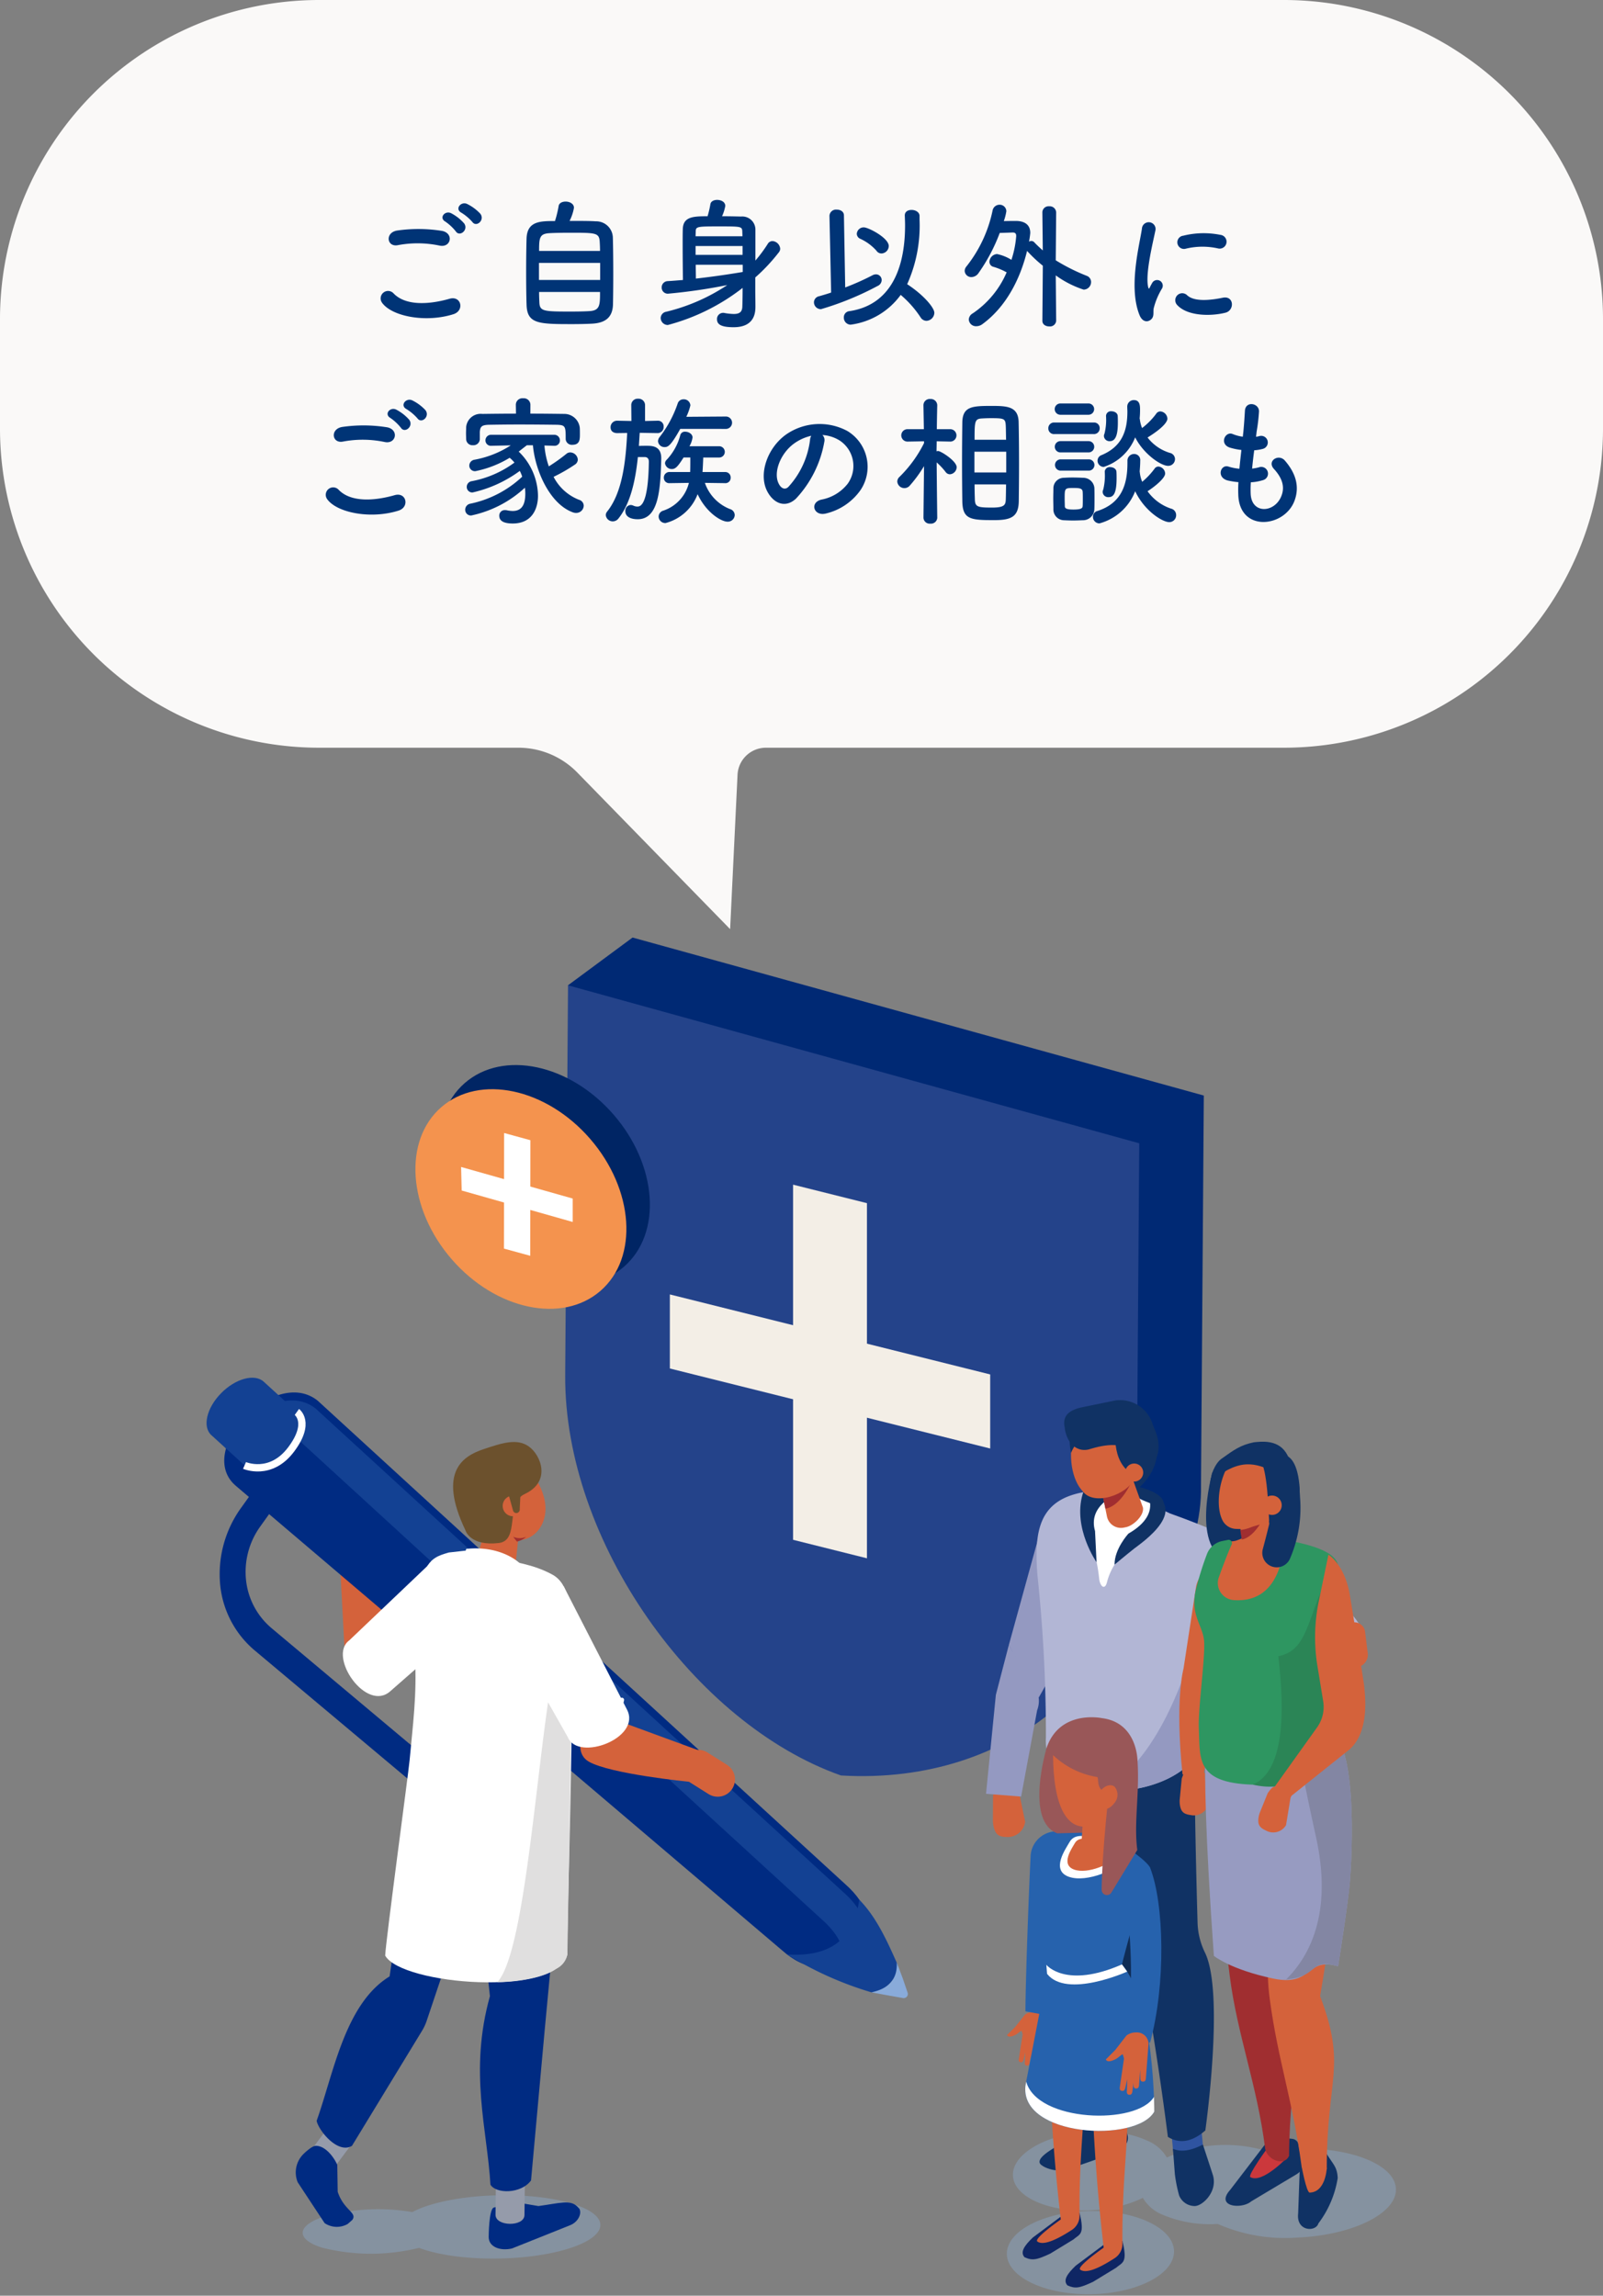 <svg xmlns="http://www.w3.org/2000/svg" width="220" height="314.997" viewBox="0 0 220 314.997">
  <rect x="0" y="0" width="220" height="314.997" fill="#808080" stroke="none"/>
  <g id="グループ_45" data-name="グループ 45" transform="translate(-637 -556)">
    <g id="グループ_29" data-name="グループ 29" transform="translate(665.348 684.645)">
      <g id="グループ_17" data-name="グループ 17" transform="translate(49.219)">
        <g id="グループ_16" data-name="グループ 16">
          <path id="パス_129" data-name="パス 129" d="M618.438,1033.6l-.387,53.462c.387,18.682-22.424,36.049-44.766,33.2h0c-20.1-7.075-33.8-32.1-33.634-54.882l-8.474-46.91,8.861-6.552Z" transform="translate(-530.79 -1011.921)" fill="#002974"/>
          <path id="パス_130" data-name="パス 130" d="M609.316,1044.544l-.387,53.462c.387,18.682-16.711,34.69-40.55,33.281h0c-20.1-7.075-38.014-32.175-37.849-54.959l.387-53.462Z" transform="translate(-530.528 -1016.314)" fill="#24438a"/>
        </g>
        <path id="パス_131" data-name="パス 131" d="M598.53,1114.863l-43.964-10.979v-10.162L598.53,1104.7Z" transform="translate(-540.2 -1044.754)" fill="#f3eee6"/>
        <path id="パス_132" data-name="パス 132" d="M582.859,1117.291v-48.729L593,1071.1v48.729Z" transform="translate(-551.584 -1034.656)" fill="#f3eee6"/>
      </g>
      <g id="グループ_18" data-name="グループ 18" transform="translate(22.763 11.651)">
        <path id="パス_346" data-name="パス 346" d="M12.552-.039c6.953-.006,12.584,7.456,12.576,16.667s-5.65,16.682-12.6,16.687S-.059,25.859-.051,16.648,5.6-.033,12.552-.039Z" transform="translate(3.225 16.575) rotate(-40.989)" fill="#002564"/>
        <path id="パス_347" data-name="パス 347" d="M12.552-.039c6.953-.006,12.584,7.456,12.576,16.667s-5.65,16.682-12.6,16.687S-.059,25.859-.051,16.648,5.6-.033,12.552-.039Z" transform="translate(0 19.89) rotate(-40.989)" fill="#f4934e"/>
        <path id="パス_133" data-name="パス 133" d="M520.073,1073.57l-3.608-.988.024-15.86,3.608.989Z" transform="translate(-498.413 -1041.555)" fill="#fff"/>
        <path id="パス_134" data-name="パス 134" d="M506.706,1067.739l-.082-3.232,15.32,4.334,0,3.213Z" transform="translate(-494.454 -1044.68)" fill="#fff"/>
      </g>
      <g id="グループ_25" data-name="グループ 25" transform="translate(106.978 63.433)">
        <g id="グループ_22" data-name="グループ 22">
          <path id="パス_135" data-name="パス 135" d="M637.263,1144.64l-4.862,17.641,4.1,7.205,6.254-11Z" transform="translate(-629.276 -1128.626)" fill="#9499c1"/>
          <path id="パス_136" data-name="パス 136" d="M630.625,1213.369h0a2.4,2.4,0,0,0,2.551-2.1l-.9-4.3c.032-1.16-.1-.346-1.47-.35h0c-1.372,0-1.515-1.107-2.038,1.1L628.75,1211a3.986,3.986,0,0,0,.18,1.253C629.174,1212.995,629.546,1213.365,630.625,1213.369Z" transform="translate(-627.807 -1153.391)" fill="#d4623b"/>
          <path id="パス_137" data-name="パス 137" d="M628.521,1180.933l-1.348,13.576,4.815.381,2.2-11.849a3.614,3.614,0,0,0-.3-3.188l-3.592-5.744Z" transform="translate(-627.173 -1140.454)" fill="#9499c1"/>
          <g id="グループ_21" data-name="グループ 21" transform="translate(3.687)">
            <path id="パス_138" data-name="パス 138" d="M636.591,1287.461c4.248-2.294,11.04-2.582,15.171-.643a5.55,5.55,0,0,1,2.712,2.319,19.476,19.476,0,0,1,13.868-.827,30.426,30.426,0,0,1,3.539-.364c7.6-.34,13.881,2.112,14.03,5.475s-5.888,6.365-13.488,6.7a22.965,22.965,0,0,1-10.964-1.867,16.673,16.673,0,0,1-7.574-1.263,5.548,5.548,0,0,1-2.712-2.319c-4.264,2.114-10.784,2.332-14.795.449C632.248,1293.187,632.344,1289.756,636.591,1287.461Z" transform="translate(-633.342 -1185.178)" fill="#8cadd0" opacity="0.4" style="mix-blend-mode: multiply;isolation: isolate"/>
            <path id="パス_139" data-name="パス 139" d="M667.216,1143.988s21.85,7.488,26.269,15.818l-4.1,4.029-25.669-8.238Z" transform="translate(-645.563 -1128.364)" fill="#b2b6d5"/>
            <path id="パス_140" data-name="パス 140" d="M656.719,1137.7s3.6.709,3.776,2.285a16.438,16.438,0,0,1,.034,3.073l-11.129-.643.627-4.417Z" transform="translate(-639.804 -1125.839)" fill="#103264"/>
            <path id="パス_141" data-name="パス 141" d="M641.318,1286.317l5.691-4.406a5.311,5.311,0,0,1,3.175-.17c.556.13.635-.287.618.23l.636,2.153c.582,1.433-.522,2.378-2.16,2.977l-5.57,1.945a4.53,4.53,0,0,1-3.7-.265l-.251-.169C638.874,1288.019,640.1,1287.068,641.318,1286.317Z" transform="translate(-635.803 -1183.59)" fill="#103264"/>
            <path id="パス_142" data-name="パス 142" d="M655.655,1279.2c0,1.7-4.123,1.7-4.123,0v-5.517h4.123Z" transform="translate(-640.661 -1180.422)" fill="#2f54a1"/>
            <path id="パス_143" data-name="パス 143" d="M652.591,1241.792a3.85,3.85,0,0,1-5.17.158s-4.824-33.847-4.858-51.37l12.723-4.791c-1.015,10.8-3.54,28.594-3.54,28.594C656,1222.984,653.24,1234.086,652.591,1241.792Z" transform="translate(-637.053 -1145.142)" fill="#103264"/>
            <path id="パス_144" data-name="パス 144" d="M659.212,1185.789l-3.568,1.344c-.633,6.4-1.71,14.787-2.488,20.6a31.4,31.4,0,0,0,.645,11.332c1.809,7.725-.2,16.507-.742,22.928a5.514,5.514,0,0,1-.74.524,3.743,3.743,0,0,0,4.2-.722c.576-6.849,2.825-16.383.328-24.458a17.313,17.313,0,0,1-.549-7.455C657.11,1203.89,658.516,1193.2,659.212,1185.789Z" transform="translate(-640.978 -1145.142)" fill="#0f2c55"/>
            <path id="パス_145" data-name="パス 145" d="M673.875,1285.171c.16,1.68-3.942,2.339-4.1.659l-.519-5.461,4.1-.659Z" transform="translate(-647.791 -1182.84)" fill="#2f54a1"/>
            <path id="パス_146" data-name="パス 146" d="M668.407,1247.89c-1.777,1.545-3.493,1.894-5.14.881,0,0-1.376-11.241-3.586-23.17-1.711-9.233-4.282-18.458-4.829-25.854l12.108-7.731c-.162,6.611.205,21.121.38,27.345a10,10,0,0,0,1.019,4.129C671.078,1229.045,668.407,1247.89,668.407,1247.89Z" transform="translate(-641.997 -1147.641)" fill="#103264"/>
            <path id="パス_147" data-name="パス 147" d="M640.056,1172.5a206.121,206.121,0,0,0-1.158-22.213c-.591-7.367.55-11.906,10.591-11.716l2.691.75c7.833,4.348,9.9,2.8,10.33,12.523l-.738,19.835C661.658,1181.107,639.421,1183.577,640.056,1172.5Z" transform="translate(-635.526 -1126.186)" fill="#b2b6d5"/>
            <path id="パス_148" data-name="パス 148" d="M668.672,1160.745l-.738,19.835c-.065,5.5-7.655,8.632-13.845,8.091C661.149,1184.608,665.6,1174.311,668.672,1160.745Z" transform="translate(-641.69 -1135.09)" fill="#9499c1"/>
            <g id="グループ_20" data-name="グループ 20" transform="translate(10.272 11.266)">
              <g id="グループ_19" data-name="グループ 19">
                <path id="パス_149" data-name="パス 149" d="M660.371,1140.118s.534,2.722-3.6,5.306a8.616,8.616,0,0,0-3.621,5.113c-.28.994-.894.549-1.042-.469a24.168,24.168,0,0,0-1.164-5.355c-1.058-3.134.231-7.958.412-8S660.371,1140.118,660.371,1140.118Z" transform="translate(-650.53 -1136.707)" fill="#fff"/>
              </g>
            </g>
            <path id="パス_150" data-name="パス 150" d="M653.81,1138.21s-4,1.461-2.974,5.017l.207,4.271s-3.257-4.661-1.924-9.284S653.81,1138.21,653.81,1138.21Z" transform="translate(-639.562 -1125.221)" fill="#103264"/>
            <path id="パス_151" data-name="パス 151" d="M654.477,1133.1a5.387,5.387,0,0,0,1.237,1.327c.467.212,6.691-2.872,5.852-8.082-.531-3.3-6.775-2.208-6.775-2.208Z" transform="translate(-641.846 -1120.329)" fill="#103264"/>
            <path id="パス_152" data-name="パス 152" d="M656.724,1140.486l-.312.063a1.959,1.959,0,0,1-2.3-1.532l-1.195-5.946a1.961,1.961,0,0,1,1.529-2.3l.311-.063a1.958,1.958,0,0,1,2.3,1.531l1.987,5.544C659.257,1138.836,657.777,1140.274,656.724,1140.486Z" transform="translate(-641.203 -1123.017)" fill="#d4623b"/>
            <path id="パス_153" data-name="パス 153" d="M654.024,1138.348a5.346,5.346,0,0,0,4.161-2.534s-1.5,3.8-3.827,4.2Z" transform="translate(-641.664 -1125.083)" fill="#a02e30"/>
            <path id="パス_154" data-name="パス 154" d="M660.737,1138.4s2.928,3.148-2.145,6.074c0,0-1.935,2.095-1.905,4.257,0,0,1.687-1.41,2.666-2.181S667.668,1140.89,660.737,1138.4Z" transform="translate(-642.735 -1126.122)" fill="#103264"/>
            <ellipse id="楕円形_13" data-name="楕円形 13" cx="5.876" cy="3.325" rx="5.876" ry="3.325" transform="translate(7.872 13.258) rotate(-88.981)" fill="#d4623b"/>
            <path id="パス_155" data-name="パス 155" d="M656.223,1129.324c-1.159,2.56-5.79,3.933-7.215,1.94s-.014-6.513,1.146-9.073,3.254-3.02,4.679-1.026S657.382,1126.764,656.223,1129.324Z" transform="translate(-639.404 -1118.705)" fill="#d4623b"/>
            <path id="パス_156" data-name="パス 156" d="M655.027,1122.363s-.862,5.141,3.169,6.519c0,0,4.756-2.425,1.63-7.585-2.755-4.547-7.72-1.462-7.72-1.462Z" transform="translate(-640.893 -1118.258)" fill="#103264"/>
            <path id="パス_157" data-name="パス 157" d="M646.572,1127.113a4.94,4.94,0,0,1,3.406-2.983l-2.056-1.383S645.726,1123.13,646.572,1127.113Z" transform="translate(-638.587 -1119.838)" fill="#103264"/>
            <path id="パス_158" data-name="パス 158" d="M654.195,1125.144c-.834-1.258-2.753-1.346-5.533-.506a2.407,2.407,0,0,1-1.3.063c-2.006-.526-2.18-3.062-2.18-3.062-.349-1.708.8-2.41,2.509-2.759l4.441-.911a4.679,4.679,0,0,1,5.155,3.346l.1.284C657.735,1123.306,655.9,1124.795,654.195,1125.144Z" transform="translate(-638.08 -1117.887)" fill="#103264"/>
            <path id="パス_159" data-name="パス 159" d="M661.488,1134.234a1.236,1.236,0,1,1-.615-1.638A1.235,1.235,0,0,1,661.488,1134.234Z" transform="translate(-643.717 -1123.747)" fill="#d4623b"/>
            <path id="パス_160" data-name="パス 160" d="M670.093,1289.162l.263,3.479a20.148,20.148,0,0,0,.586,2.929,2.317,2.317,0,0,0,2.132,1.453c1.067.012,3.229-2,2.483-4.309-.65-2.01-1.353-4.127-1.353-4.127C672.692,1289.368,671.291,1289.688,670.093,1289.162Z" transform="translate(-648.129 -1186.404)" fill="#103264"/>
            <path id="パス_161" data-name="パス 161" d="M682.807,1294.252l4.941-6.446a6.349,6.349,0,0,1,3.542-.569,1.006,1.006,0,0,1,.936.971l.189,1.022c.264,1.717.507,2.274-.536,2.9l-6.189,3.7C684.436,1296.92,680.714,1296.611,682.807,1294.252Z" transform="translate(-652.993 -1185.845)" fill="#103264"/>
            <path id="パス_162" data-name="パス 162" d="M690.25,1289.227s-2.814,3.834-2.413,4.073c1.664.993,5.319-2.944,5.319-2.944S690.936,1289,690.25,1289.227Z" transform="translate(-655.253 -1186.651)" fill="#cb383c"/>
            <path id="パス_163" data-name="パス 163" d="M689.75,1258.7c-.6,1.519-2.952.64-3.279-.927-1.1-8.8-3.851-15.643-4.881-23.867-1.157-9.233-.5-9.413-2.257-23.567l8.72,1.087c-.28,10.228.694,23.1.694,23.1C692.268,1244.325,689.848,1246.524,689.75,1258.7Z" transform="translate(-651.847 -1154.998)" fill="#a02e30"/>
            <path id="パス_164" data-name="パス 164" d="M687.543,1249.076s1.452,9.072,4.145,11.013-.473-10.627-.473-10.627Z" transform="translate(-655.151 -1170.545)" fill="#a02e30"/>
            <path id="パス_165" data-name="パス 165" d="M678.565,1134.545s-3.383,11.832,3.255,12.3,6.85-8.625,6.85-8.625Z" transform="translate(-651.191 -1124.573)" fill="#103264"/>
            <path id="パス_166" data-name="パス 166" d="M673.139,1208.975h0a2.045,2.045,0,0,0,2.436-1.5l-.474-3.744c.118-.979-.059-.3-1.283-.458h0c-1.223-.154-1.265-1.1-1.9.712l-.266,2.772a3.266,3.266,0,0,0,.064,1.081C671.874,1208.5,672.177,1208.854,673.139,1208.975Z" transform="translate(-648.749 -1152.007)" fill="#d4623b"/>
            <path id="パス_167" data-name="パス 167" d="M673.835,1159.116l-1.7,11.122s-1.2,4.137-.139,14.488l2.844.494,2.014-13.6-.014-15.113h0C675.45,1155.936,674.03,1157.621,673.835,1159.116Z" transform="translate(-648.72 -1133.342)" fill="#d4623b"/>
            <path id="パス_168" data-name="パス 168" d="M698.834,1298.763l.248-6.823a2.448,2.448,0,0,1,2.173-.824c.42.027-.05-.2.268.347l1.109-1.059c1.028,1.7,1.546,1.925,1.631,3.5a13.912,13.912,0,0,1-2.655,6.237C701.276,1301.323,698.546,1301.279,698.834,1298.763Z" transform="translate(-659.685 -1187.133)" fill="#103264"/>
            <path id="パス_169" data-name="パス 169" d="M699.619,1293.4s.673,3.683,1.121,3.672c2.236-.054,2.346-3.409,2.346-3.409S699.955,1293.092,699.619,1293.4Z" transform="translate(-660.009 -1188.299)" fill="#d4623b"/>
            <path id="パス_170" data-name="パス 170" d="M699.978,1261.988c-.6,1.642-3.116,1.133-3.468-.458-1.213-9.013-3.21-14.372-4.348-22.8-1.279-9.46,2.519-10.32.58-24.824l8.967.188c-.187,10.648-2.651,24.143-2.651,24.143C702.77,1248.025,699.959,1249.334,699.978,1261.988Z" transform="translate(-656.9 -1156.43)" fill="#d4623b"/>
            <path id="パス_171" data-name="パス 171" d="M678.212,1190.425s-1.914-.647.473,32.866c0,0,2.208,1.85,8.113,3.11,5.566,1.188,4.416-3.017,8.936-1.673,0,0,1.4-8.739,1.633-11.759s1.292-20.655-3.662-21.007S678.212,1190.425,678.212,1190.425Z" transform="translate(-651.104 -1147.003)" fill="#979bc1"/>
            <path id="パス_172" data-name="パス 172" d="M703.222,1225.533s1.4-8.732,1.633-11.752,1.292-20.655-3.661-21.007c-1.131-.08-2.552-.2-4.073-.347.474,2.906,1.377,7.663,3.083,15.434,2.275,10.359-.886,16.273-4.107,19.472C700.612,1226.99,699.214,1224.34,703.222,1225.533Z" transform="translate(-658.592 -1147.806)" fill="#8386a3"/>
            <path id="パス_173" data-name="パス 173" d="M677.691,1157.871s-.566-7.859,3.737-8.071c.6-.029,1.56-.663,2.253-.682,3.6-.1,3.091-.042,5.769.761,1.009.3,1.847,3.093,1.771,4.167l1.832,3.064C687.346,1159.418,682,1160.468,677.691,1157.871Z" transform="translate(-651.176 -1130.408)" fill="#d4623b"/>
            <path id="パス_174" data-name="パス 174" d="M679.621,1149.873a.457.457,0,0,1,.506.641c-.5,1.073-1.2,2.938-1.754,4.473a2.346,2.346,0,0,0,1.994,3.143c7.263.546,6.854-8.549,7.1-8.421l1.456.458c7.821,1.71,6.137,3.947,4.583,8.192,0,0-1.718,7.391-1.564,10.359.133,2.566,2.746,6.334,3.248,7.118.651,1.017-2.234,7.948-12.178,7.623-7.83-.255-7.212-3.53-7.393-7.778-.114-2.673.929-9.913.718-12.021s-1.954-3.559-1.1-7.042a41.9,41.9,0,0,1,1.5-4.8,2.857,2.857,0,0,1,2.108-1.788Z" transform="translate(-650.104 -1130.66)" fill="#2e9661"/>
            <path id="パス_175" data-name="パス 175" d="M687.659,1147.815l-.25.049a1.455,1.455,0,0,1-1.753-1.213l-.669-4.71a1.661,1.661,0,0,1,1.321-1.824l.25-.05c.845-.168,2.139.1,2.259.935l.919,4.98C689.855,1146.818,688.5,1147.646,687.659,1147.815Z" transform="translate(-654.116 -1126.771)" fill="#d4623b"/>
            <path id="パス_176" data-name="パス 176" d="M685.563,1146.339a4.541,4.541,0,0,0,3.4-2.044s-1.334,3.026-3.2,3.358Z" transform="translate(-654.354 -1128.487)" fill="#a02e30"/>
            <path id="パス_177" data-name="パス 177" d="M678.681,1133.838s-1.046,5.007,1.817,6.16,3.833-9.1,3.833-9.1Z" transform="translate(-651.51 -1123.11)" fill="#103264"/>
            <path id="パス_178" data-name="パス 178" d="M688.133,1130.686a1.932,1.932,0,0,0-2.906-.918c-1.018-.5-2.286.078-3.26,1.664-1.356,2.21-1.817,5.807-.793,7.7a2.167,2.167,0,0,0,1.911,1.095,5.28,5.28,0,0,0,2-.252c2.336-.746,2.364-.4,3.267-1.874C689.709,1135.887,689.157,1132.575,688.133,1130.686Z" transform="translate(-652.364 -1122.518)" fill="#d4623b"/>
            <path id="パス_179" data-name="パス 179" d="M690.684,1131.821c.794,2.247.819,7.36.929,8.041,0,0,4.651-.065,4.117-5.332-.664-6.557-4.435-3.308-4.435-3.308Z" transform="translate(-656.414 -1122.917)" fill="#103264"/>
            <path id="パス_180" data-name="パス 180" d="M687.493,1131.563c-2.518-1.088-4.6-1.951-8.58,1.289-.286-.564.51-2.423,1.341-3.014,1.736-1.236,2.615-1.9,4.483-2.284l.452-.042c2.73-.256,4.157.815,4.7,3.451.048.232.5,1.293.508,1.488l-.868-.307C689.623,1133.7,689.061,1131.373,687.493,1131.563Z" transform="translate(-651.654 -1121.735)" fill="#103264"/>
            <path id="パス_181" data-name="パス 181" d="M700.658,1180.814c-.5-.784-2.645-4.63-2.778-7.2-.087-1.68-.6-9.335-.137-11.707-2,4.956-2.311,8.117-5.819,8.828.89,7.651.849,15.772-3.518,17.619C696.748,1190.288,701.234,1181.713,700.658,1180.814Z" transform="translate(-655.498 -1135.558)" fill="#2b8556"/>
            <path id="パス_182" data-name="パス 182" d="M690.739,1212.578h0a2.042,2.042,0,0,0,2.761-.736l.613-3.726c.391-.9.03-.308-1.1-.807h0c-1.128-.5-.9-1.422-2.026.138l-1.045,2.581a3.274,3.274,0,0,0-.246,1.055C689.662,1211.759,689.851,1212.186,690.739,1212.578Z" transform="translate(-656.015 -1153.487)" fill="#d4623b"/>
            <path id="パス_183" data-name="パス 183" d="M703.538,1158.838c-.7-4.111-2.924-5.475-2.924-5.475l-1.324,6.393a24.4,24.4,0,0,0-.187,8.891l.784,4.788a4.845,4.845,0,0,1-.817,3.615l-6.163,8.618,1.7,1.53,8.518-6.8c3.362-2.428,2.453-8.135,2.386-9.1C705.512,1171.3,704.325,1163.461,703.538,1158.838Z" transform="translate(-657.309 -1132.127)" fill="#d4623b"/>
            <path id="パス_184" data-name="パス 184" d="M691.58,1141.555s-.377,1.6-.9,3.525a1.983,1.983,0,0,0,3.681,1.422,17.491,17.491,0,0,0,1.429-8.5c-.287-6.328-2.084-1.8-2.084-1.8Z" transform="translate(-656.381 -1124.61)" fill="#103264"/>
            <path id="パス_185" data-name="パス 185" d="M693.287,1141.093a1.328,1.328,0,1,1-1.385-1.269A1.329,1.329,0,0,1,693.287,1141.093Z" transform="translate(-656.394 -1126.692)" fill="#d4623b"/>
            <path id="パス_186" data-name="パス 186" d="M711.011,1175.036h0a1.738,1.738,0,0,0,1.411-1.868l-.37-2.994a1.491,1.491,0,0,0-1.8-1.264h0a1.739,1.739,0,0,0-1.411,1.869l.369,2.994A1.491,1.491,0,0,0,711.011,1175.036Z" transform="translate(-663.717 -1138.356)" fill="#d4623b"/>
          </g>
        </g>
        <ellipse id="楕円形_14" data-name="楕円形 14" cx="11.475" cy="5.71" rx="11.475" ry="5.71" transform="translate(2.754 111.502) rotate(-1.016)" fill="#8cadd0" opacity="0.4" style="mix-blend-mode: multiply;isolation: isolate"/>
        <g id="グループ_24" data-name="グループ 24" transform="translate(2.883 43.55)">
          <g id="グループ_23" data-name="グループ 23">
            <path id="パス_187" data-name="パス 187" d="M636.971,1307.616l4.061-3.036,2.355-.378c.746,3.071.038,2.916-.862,3.692l-3.171,1.933c-1.855.866-2.443.971-3.513.489h0C635.2,1309.617,635.821,1308.723,636.971,1307.616Z" transform="translate(-633.439 -1236.222)" fill="#0f2664"/>
            <path id="パス_188" data-name="パス 188" d="M644.71,1285.424a2.332,2.332,0,0,1-1.06,1.973c-2.754,1.783-4.106,2.037-4.73,1.583-.547-.4,3.214-3.021,3.214-3.021a262.024,262.024,0,0,1-1.751-29.532l4.755.617C646.1,1270.686,644.618,1273.776,644.71,1285.424Z" transform="translate(-634.76 -1217.046)" fill="#d4623b"/>
            <path id="パス_189" data-name="パス 189" d="M646.822,1314.068l4.062-3.036,2.354-.377c.746,3.071.005,2.936-.895,3.712l-3.137,1.913c-1.856.866-2.443.972-3.514.488h0C645.048,1316.07,645.673,1315.176,646.822,1314.068Z" transform="translate(-637.403 -1238.812)" fill="#0f2664"/>
            <path id="パス_190" data-name="パス 190" d="M654.561,1291.878a2.33,2.33,0,0,1-1.06,1.973c-2.754,1.783-4.107,2.037-4.73,1.583-.547-.4,3.214-3.02,3.214-3.02a261.949,261.949,0,0,1-1.75-29.532l4.755.617C655.956,1277.139,654.471,1280.229,654.561,1291.878Z" transform="translate(-638.724 -1219.635)" fill="#d4623b"/>
            <path id="パス_191" data-name="パス 191" d="M636.7,1263.563l.325-3.712c0-.007.005-.05.013-.118a1.362,1.362,0,0,0-1.452-1.508,1.789,1.789,0,0,0-1.135.354l-1.343,1.694L632,1261.367s.093.5,1.147-.017c.325-.16.6-.475.841-.573a3,3,0,0,1,.151.528l-.511,3.239c-.052.255-.061.495.193.547l.047.01c.254.053.356-.169.408-.423l.236-.945-.069,1.309c-.025.258-.01.5.248.523l.047,0c.258.026.336-.2.361-.463l.136-.955v.18c-.012.259.017.5.276.509l.047,0c.259.012.325-.222.337-.482l.152-1.74v.911c-.012.26.017.5.276.51l.047,0C636.626,1264.056,636.692,1263.822,636.7,1263.563Z" transform="translate(-631.997 -1217.766)" fill="#d4623b"/>
            <path id="パス_192" data-name="パス 192" d="M639.513,1242.094l-3.29-.6c0-3.381.389-14.753.708-21.3a3.569,3.569,0,0,1,4.206-3.341h0C642.038,1222.081,643.262,1234.719,639.513,1242.094Z" transform="translate(-633.698 -1201.138)" fill="#2662ad"/>
            <path id="パス_193" data-name="パス 193" d="M640.847,1234.777a68.7,68.7,0,0,1-.044-13.62c.187-2.616,1.636-4.319,3.144-6.373,5.286,1.057,10.636,5.125,11.094,6.187-1.829,5.78-3.182,10.368-4.232,14.8C646.351,1236.563,642.963,1236.922,640.847,1234.777Z" transform="translate(-635.408 -1200.33)" fill="#2662ad"/>
            <path id="パス_194" data-name="パス 194" d="M640.4,1197.3s-3.011,10,1.468,11.686l4.829-.122-.771-12.2S645.05,1198.587,640.4,1197.3Z" transform="translate(-634.978 -1193.057)" fill="#995758"/>
            <path id="パス_195" data-name="パス 195" d="M652.576,1221.337c-.342.947-4.709,3.02-7.231,2.105s-.377-3.875.116-4.751c.527-.937,1.654-1.191,4.177-.277S652.918,1220.391,652.576,1221.337Z" transform="translate(-636.884 -1201.559)" fill="#fff"/>
            <path id="パス_196" data-name="パス 196" d="M652.257,1221.114c-.259.717-3.566,2.287-5.476,1.594s-.285-2.934.088-3.6c.4-.71,1.253-.9,3.164-.21S652.516,1220.4,652.257,1221.114Z" transform="translate(-637.578 -1201.809)" fill="#d4623b"/>
            <path id="パス_197" data-name="パス 197" d="M649.125,1214.667l.409-6.3,3.95,2.347-.41,6.3C651.177,1217.175,649.445,1217.069,649.125,1214.667Z" transform="translate(-638.889 -1197.754)" fill="#d4623b"/>
            <path id="パス_198" data-name="パス 198" d="M646.293,1206.476h0c-4.564-.87-3.647-12.118-3.647-12.118.577-2.467,3.436-1.32,5.952-.883h0c2.515.437,4.138.082,3.561,2.55C652.16,1196.025,652.567,1207.567,646.293,1206.476Z" transform="translate(-636.252 -1191.517)" fill="#d4623b"/>
            <path id="パス_199" data-name="パス 199" d="M648.675,1190.763s-5.81-1.239-7.612,4.115a11.474,11.474,0,0,0,6.931,3.961c.412.05-.564,2.688,2.851,2.1l2.694-4.445S653.5,1191.363,648.675,1190.763Z" transform="translate(-635.645 -1190.639)" fill="#995758"/>
            <path id="パス_200" data-name="パス 200" d="M655.016,1202.146s-1.21,9.7-1.294,15.974a.721.721,0,0,0,1.338.387l3.555-5.84c-.5-3.7.351-7.891.019-12.352C658.633,1200.314,658.7,1199.34,655.016,1202.146Z" transform="translate(-640.738 -1194.457)" fill="#995758"/>
            <path id="パス_201" data-name="パス 201" d="M655.014,1208.7c-.57.787-1.458,1.056-1.985.6a1.744,1.744,0,0,1,.078-2.25c.57-.786,1.459-1.055,1.985-.6A1.744,1.744,0,0,1,655.014,1208.7Z" transform="translate(-640.309 -1196.898)" fill="#d4623b"/>
            <path id="パス_202" data-name="パス 202" d="M636.2,1263.439c-.833,7.035,15.245,7.909,17.674,3.574,0,0,.114-14.817-4.427-20.2l-9.48-.715-.806,2.008Z" transform="translate(-633.677 -1212.9)" fill="#2662ad"/>
            <path id="パス_203" data-name="パス 203" d="M636.308,1274.166l-.1.539c-.833,7.035,15.245,7.908,17.674,3.574,0,0,.006-.773-.039-2.027C651.49,1280.177,637.815,1279.727,636.308,1274.166Z" transform="translate(-633.677 -1224.165)" fill="#fff"/>
            <path id="パス_204" data-name="パス 204" d="M641.024,1247.346s2.632,3.344,10.378-.053l.718.986s-8.306,3.749-11,.307Z" transform="translate(-635.629 -1213.379)" fill="#fff"/>
            <path id="パス_205" data-name="パス 205" d="M662.5,1249.134l-3.225-1.374c.877-4.851.8-12.582-.217-19.056-.334-2.135,1.285-3.533,3.442-3.585h0C664.441,1230.053,664.679,1241.149,662.5,1249.134Z" transform="translate(-642.868 -1204.479)" fill="#2662ad"/>
          </g>
          <path id="パス_206" data-name="パス 206" d="M660.193,1269.077l.331-4.318c0-.008.005-.059.013-.138a1.582,1.582,0,0,0-1.706-1.734,2.074,2.074,0,0,0-1.315.425l-1.54,1.986-1.282,1.287s.114.585,1.333-.034c.376-.191.7-.56.97-.676a3.415,3.415,0,0,1,.182.611l-.553,3.773c-.057.3-.065.576.23.634l.054.01c.3.058.411-.2.469-.5l.262-1.1-.063,1.522c-.027.3-.005.579.295.606l.055,0c.3.027.388-.243.414-.543l.145-1.112,0,.209c-.011.3.026.579.326.589l.055,0c.3.01.375-.263.385-.565l.156-2.025.012,1.059c-.011.3.026.578.326.588l.055,0C660.109,1269.651,660.183,1269.378,660.193,1269.077Z" transform="translate(-641.13 -1219.636)" fill="#d4623b"/>
        </g>
      </g>
      <g id="グループ_28" data-name="グループ 28" transform="translate(0 60.4)">
        <path id="パス_207" data-name="パス 207" d="M483.075,1150.31s3.275,10.37,2.868,13.751-6.53,2.171-6.53,2.171l-.809-15.275Z" transform="translate(-460.417 -1127.868)" fill="#d4623b"/>
        <g id="グループ_27" data-name="グループ 27">
          <g id="グループ_26" data-name="グループ 26" transform="translate(1.799 7.112)">
            <path id="パス_208" data-name="パス 208" d="M489.129,1180.293h0a2.054,2.054,0,0,0-.277-2.73l-30.5-25.577a10,10,0,0,1-3.5-6.237,10.663,10.663,0,0,1,1.871-7.708l7.874-11-2.789-2.339-7.637,10.67a15.56,15.56,0,0,0-2.956,10.14,13.482,13.482,0,0,0,4.668,9.4l30.725,25.77A1.706,1.706,0,0,0,489.129,1180.293Z" transform="translate(-451.183 -1124.701)" fill="#002b82"/>
          </g>
          <path id="パス_209" data-name="パス 209" d="M465.061,1117.318l72.384,66.321c3.214,2.831,4.317,6.144,1.064,9.274h0c-3.213,3.093-6.544,2.621-9.719-.176L453.942,1129.1C447.975,1124.3,459.094,1112.514,465.061,1117.318Z" transform="translate(-449.807 -1114.172)" fill="#002b82"/>
          <path id="パス_210" data-name="パス 210" d="M453.118,1124.3c2.74-2.372,6.428-3.538,9.093-1.393l72.384,66.322c2.264,1.995,3.472,4.229,2.855,6.47a9.526,9.526,0,0,0,1.15-.95c3.252-3.13,2.15-6.443-1.064-9.274l-72.384-66.322C461.285,1116.041,455.261,1119.9,453.118,1124.3Z" transform="translate(-450.162 -1114.909)" fill="#134193"/>
          <path id="パス_211" data-name="パス 211" d="M581.476,1239.966a47.575,47.575,0,0,0,11.564,5.194c1.453.472,4.178-2.5,3.595-3.826-1.479-3.352-2.936-6.526-5.25-8.885C590.6,1238.246,586.968,1240.328,581.476,1239.966Z" transform="translate(-501.808 -1160.837)" fill="#134193"/>
          <path id="パス_212" data-name="パス 212" d="M600.825,1250.924l2.046.381,2.279.406a.571.571,0,0,0,.673-.7l-.686-2.007-.826-2.2C604.476,1249.227,603.026,1250.5,600.825,1250.924Z" transform="translate(-509.594 -1166.601)" fill="#89abda"/>
          <path id="パス_213" data-name="パス 213" d="M448.833,1120.7c.015.014.031.026.047.039l0,0,4.507,4.108c1.257,1.146,3.883.432,5.867-1.594s2.573-4.6,1.316-5.742l-4.506-4.108,0,0-.043-.042c-1.257-1.146-3.884-.432-5.868,1.594S447.576,1119.558,448.833,1120.7Z" transform="translate(-448.172 -1112.82)" fill="#134193"/>
        </g>
        <path id="パス_214" data-name="パス 214" d="M500.873,1222.683l11.371,1.987v-11.9l-11.371-1.987Z" transform="translate(-469.377 -1152.143)" fill="#103264"/>
        <path id="パス_215" data-name="パス 215" d="M507.379,1301.4c-5.235-1.658-14.043-1.595-19.673.141a13.977,13.977,0,0,0-2.413.967,28.162,28.162,0,0,0-11.917.555c-3.956,1.22-4.181,3.153-.5,4.318a27.317,27.317,0,0,0,13.345.035c.243.093.5.183.773.27,5.235,1.658,14.043,1.6,19.673-.141S512.614,1303.056,507.379,1301.4Z" transform="translate(-457.058 -1188.029)" fill="#8cadd0" opacity="0.4" style="mix-blend-mode: multiply;isolation: isolate"/>
        <path id="パス_216" data-name="パス 216" d="M515.795,1301.559l4,.672c2.933-.4,4.4-.917,5.354.093l.27.286c.353.7-.2,1.831-1.281,2.251l-7.973,3.188c-1.557.371-3.193-.168-3.2-1.563,0,0,.008-3.9.72-4.056C515.115,1302.119,514.549,1301.855,515.795,1301.559Z" transform="translate(-474.244 -1188.577)" fill="#002b82"/>
        <path id="パス_217" data-name="パス 217" d="M518.505,1301.151c-.02,1.635-3.991,1.588-3.971-.048l.064-5.314,3.971.048Z" transform="translate(-474.874 -1186.261)" fill="#959baa"/>
        <path id="パス_218" data-name="パス 218" d="M516.629,1258.83c-1.388,1.881-4.831,1.85-5.573.575-.431-7.519-2.963-15.524-.069-25.86l-3.356-31.354,13.988,2.8-3.105,33.1Z" transform="translate(-472.096 -1148.692)" fill="#002b82"/>
        <path id="パス_219" data-name="パス 219" d="M475.608,1289.192c-.889,1.191-4.216-.987-3.326-2.178l2.89-3.87,3.326,2.178Z" transform="translate(-457.813 -1181.186)" fill="#959baa"/>
        <path id="パス_220" data-name="パス 220" d="M478.3,1255.513c-1.95,1.167-4.579-2.1-4.849-3.432,2.347-6.574,3.889-16.067,10.013-19.815l2.6-17.673c-.222-2.712.281-4.869,1.4-8.838l10.05,5.927-8.96,26.675a6.772,6.772,0,0,1-.641,1.376Z" transform="translate(-458.343 -1150.123)" fill="#002b82"/>
        <path id="パス_221" data-name="パス 221" d="M519.555,1137.323c-.089,3.22-3.02,5.131-5.41,3.659s-4.253-5.276-4.163-8.5,2.1-4.637,4.488-3.165S519.645,1134.1,519.555,1137.323Z" transform="translate(-473.041 -1119.21)" fill="#d4623b"/>
        <path id="パス_222" data-name="パス 222" d="M511.855,1152.625l-.329-.086a2.094,2.094,0,0,1-1.5-2.545l1.62-6.269a2.09,2.09,0,0,1,2.54-1.5l.329.086a2.094,2.094,0,0,1,1.5,2.544l-.672,6.253C515.055,1152.222,512.965,1152.912,511.855,1152.625Z" transform="translate(-473.035 -1124.597)" fill="#d4623b"/>
        <path id="パス_223" data-name="パス 223" d="M506.494,1139.685s.6,2.17,4.546,1.725c2.979-.335.842-5.454,3.569-6.722,3.688-1.714,2.233-5.329.6-6.51s-3.7-.5-6.253.357C506.26,1129.44,502.585,1131.532,506.494,1139.685Z" transform="translate(-470.953 -1118.73)" fill="#6c512d"/>
        <path id="パス_224" data-name="パス 224" d="M519.009,1141.295a1.416,1.416,0,1,1-1.376-1.457A1.417,1.417,0,0,1,519.009,1141.295Z" transform="translate(-475.535 -1123.664)" fill="#d4623b"/>
        <path id="パス_225" data-name="パス 225" d="M489.193,1207.969c.091-2.119,3.186-25,3.352-26.809.454-4.943,1.014-9.051.732-14.053.149-13.061,1.778-13.619,4.654-14.447l2.876-.321c.893.171,1.721.582,2.6.8,3.7.906,6.068,1.108,8.724,2.549,2.366,1.283,2.5,4.711,2.5,7.583.639,8.418-.55,40.354-.431,44.509C512.856,1213.727,491.444,1212,489.193,1207.969Z" transform="translate(-464.677 -1128.682)" fill="#fff"/>
        <path id="パス_226" data-name="パス 226" d="M519.09,1149.923l-.518-.668a2.123,2.123,0,0,0,1.793.006A2.725,2.725,0,0,1,519.09,1149.923Z" transform="translate(-476.498 -1127.445)" fill="#a02e30"/>
        <path id="パス_227" data-name="パス 227" d="M525.276,1172.24l-2.169,2.344c-2.546,10.3-3.994,40.627-8.171,45.019,2.556-.007,6.318-.543,8.05-1.818a2.718,2.718,0,0,0,1.572-2.018Z" transform="translate(-475.035 -1136.671)" fill="#e0dfdf"/>
        <path id="パス_228" data-name="パス 228" d="M507.744,1152a1.986,1.986,0,0,0,1.535,2.6c2.226.7,5.9-.536,5.9-.536S512.735,1151.495,507.744,1152Z" transform="translate(-472.101 -1128.521)" fill="#fff"/>
        <path id="パス_229" data-name="パス 229" d="M518.49,1141.357h0a.474.474,0,0,1-.531-.406l-.838-3.008c-.034-.258.636-.105.893-.14h0c.258-.035.994-.269,1.029-.011l-.148,3.034A.474.474,0,0,1,518.49,1141.357Z" transform="translate(-475.914 -1122.795)" fill="#6c512d"/>
        <path id="パス_230" data-name="パス 230" d="M557.492,1199.229h0a2.383,2.383,0,0,0,.745,3.273l2.668,1.681a2.375,2.375,0,0,0,3.268-.747h0a2.383,2.383,0,0,0-.745-3.273l-2.668-1.682A2.375,2.375,0,0,0,557.492,1199.229Z" transform="translate(-492.012 -1147.059)" fill="#d4623b"/>
        <path id="パス_231" data-name="パス 231" d="M548.91,1198.969s-10.807-1.06-13.751-2.764.574-6.868.574-6.868l14.34,5.261Z" transform="translate(-482.7 -1143.533)" fill="#d4623b"/>
        <path id="パス_232" data-name="パス 232" d="M518.4,1167.878,526,1181.3c1.382,3.435,10.184.138,8.121-3.788-.13-.248-8.689-16.921-8.689-16.921S518.739,1162.919,518.4,1167.878Z" transform="translate(-476.427 -1131.993)" fill="#fff"/>
        <path id="パス_233" data-name="パス 233" d="M491.512,1155.205l-11.164,10.629c-2.994,2.174,2.326,9.932,5.631,6.979.209-.186,14.3-12.531,14.3-12.531S496.4,1154.342,491.512,1155.205Z" transform="translate(-460.763 -1129.798)" fill="#fff"/>
        <path id="パス_234" data-name="パス 234" d="M531.96,1189.121c1.806,1.754,6.419.193,6.927-2.451" transform="translate(-481.885 -1142.463)" fill="none" stroke="#fff" stroke-linecap="round" stroke-linejoin="round" stroke-width="0.608"/>
        <path id="パス_235" data-name="パス 235" d="M474.356,1291.49l.057,3.687c.834,2.555,2.747,2.857,2,3.872l-.63.55a3,3,0,0,1-3.165-.118l-3.695-5.608a3.553,3.553,0,0,1,.813-3.894s1.095-1.089,1.65-1.1C472.714,1288.839,473.889,1290.425,474.356,1291.49Z" transform="translate(-456.415 -1183.486)" fill="#002b82"/>
        <path id="パス_236" data-name="パス 236" d="M456.894,1128s3.551,1.567,6.373-2.164.81-5.172.81-5.172" transform="translate(-451.682 -1115.969)" fill="none" stroke="#fff" stroke-miterlimit="10" stroke-width="1.007"/>
      </g>
    </g>
    <g id="グループ_40" data-name="グループ 40" transform="translate(647 556)">
      <path id="パス_317" data-name="パス 317" d="M616.07,818.881H483.606a43.8,43.8,0,0,0-43.768,43.839v14.918a43.8,43.8,0,0,0,43.768,43.839h27.377a11.3,11.3,0,0,1,8.09,3.411l20.969,21.483,1.017-21.178a3.9,3.9,0,0,1,3.892-3.716h71.12a43.8,43.8,0,0,0,43.768-43.839V862.72A43.8,43.8,0,0,0,616.07,818.881Z" transform="translate(-449.838 -818.881)" fill="#faf9f8"/>
      <g id="グループ_39" data-name="グループ 39" transform="translate(34.695 27.427)">
        <g id="グループ_38" data-name="グループ 38">
          <path id="パス_318" data-name="パス 318" d="M511.25,872.889a1.019,1.019,0,0,1,1.6-1.258c1.641,1.684,4.771,1.548,7.687.716,1.6-.444,2.067,1.645.5,2.128C517.219,875.676,512.583,874.766,511.25,872.889ZM513.414,865c-1.526.289-1.777-1.761-.058-2.013a20.471,20.471,0,0,1,6.162.058c1.623.348,1.2,2.341-.367,2.013A14.632,14.632,0,0,0,513.414,865Zm7.958-1.9a6.685,6.685,0,0,0-1.429-1.334c-.927-.523-.039-1.587.812-1.142A6.22,6.22,0,0,1,522.512,862C523.169,862.887,521.913,863.931,521.372,863.1Zm.773-2.554c-.946-.5-.077-1.606.792-1.2a6.209,6.209,0,0,1,1.8,1.334c.676.871-.541,1.935-1.1,1.122A6.659,6.659,0,0,0,522.145,860.545Z" transform="translate(-503.517 -858.785)" fill="#003476"/>
          <path id="パス_319" data-name="パス 319" d="M549.554,861.618a2.289,2.289,0,0,1,2.357,2.206c.039,1.238.058,3.193.058,5.069,0,1.607-.019,3.173-.039,4.141-.058,1.8-1.082,2.554-2.956,2.631-.753.039-1.7.058-2.646.058-4.616,0-6.181-.038-6.258-2.651-.039-1.16-.058-2.8-.058-4.469,0-1.684.019-3.387.058-4.663.1-2.341,1.854-2.36,3.9-2.36a14.88,14.88,0,0,0,.5-2.05c.058-.426.5-.62.965-.62.542,0,1.14.29,1.14.852a6.491,6.491,0,0,1-.6,1.8C547.372,861.56,548.8,861.56,549.554,861.618Zm.618,5.708h-8.4v2.342h8.4Zm-.02-1.645c0-.445-.019-.85-.038-1.18-.058-1.315-.483-1.315-4.037-1.315-1.14,0-2.241.019-2.859.058-1.372.077-1.43.638-1.43,2.437Zm-8.364,5.63c0,.522.02,1.006.039,1.375.039,1.276.5,1.315,4.288,1.315.946,0,1.912-.018,2.55-.058,1.487-.077,1.487-.831,1.487-2.631Z" transform="translate(-512.498 -858.677)" fill="#003476"/>
          <path id="パス_320" data-name="パス 320" d="M579.761,870.84c0,.562.02,1.626.02,2.323,0,.716,0,2.882-2.994,2.882-1.855,0-2.279-.464-2.279-1.1a.837.837,0,0,1,.849-.871.538.538,0,0,1,.174.019,8.112,8.112,0,0,0,1.275.136c.7,0,1.16-.214,1.178-1.006.019-.5.039-1.451.039-2.573a28.53,28.53,0,0,1-10.258,5.088.972.972,0,0,1-.984-.967.9.9,0,0,1,.773-.852,26.2,26.2,0,0,0,8.364-3.657,76.237,76.237,0,0,1-8.114,1.18.832.832,0,0,1-.888-.851.854.854,0,0,1,.83-.871c.677-.038,1.372-.1,2.087-.154-.02-1.528-.039-3.329-.039-4.934,0-.735,0-1.412.019-2.032.039-1.741,1.468-1.78,3.4-1.78a13.752,13.752,0,0,0,.386-1.645c.058-.406.483-.6.926-.6.541,0,1.12.271,1.12.832a6,6,0,0,1-.443,1.412c.927,0,1.854.02,2.607.039a1.8,1.8,0,0,1,1.971,1.761v4.276a19.054,19.054,0,0,0,1.68-2.264.763.763,0,0,1,.657-.406,1.141,1.141,0,0,1,1.063,1.045.781.781,0,0,1-.174.483,24.8,24.8,0,0,1-3.245,3.464ZM578,863.565c0-.251-.019-.483-.019-.677-.039-.677-.193-.677-3.245-.677-2.955,0-3.149.019-3.149.716,0,.193-.019.406-.019.639Zm.02,1.335h-6.452v1.219h6.452Zm.019,2.573H571.59c0,.658.02,1.3.02,1.9,2.24-.252,4.5-.581,6.432-.909Z" transform="translate(-520.8 -858.573)" fill="#003476"/>
          <path id="パス_321" data-name="パス 321" d="M599.4,861.356v-.019a.9.9,0,0,1,1-.832c.483,0,.985.251.985.793l.174,9.888a35.043,35.043,0,0,0,3.767-1.684,1.025,1.025,0,0,1,.464-.116.78.78,0,0,1,.773.794.9.9,0,0,1-.541.793,40.807,40.807,0,0,1-7.785,3.192.949.949,0,0,1-.966-.928.867.867,0,0,1,.735-.852c.522-.154,1.082-.31,1.622-.5Zm2.9,14.937a.952.952,0,0,1-.927-.987.842.842,0,0,1,.791-.872c5.216-.793,7.611-5.2,7.611-11.783,0-.426-.02-.87-.038-1.316V861.3c0-.522.444-.754.927-.754.521,0,1.082.289,1.1.812v.581a19.574,19.574,0,0,1-1.7,8.8c2.279,1.49,3.728,3.231,3.728,3.928a1.138,1.138,0,0,1-1.082,1.1.979.979,0,0,1-.811-.485,14.283,14.283,0,0,0-2.724-3.076A10.111,10.111,0,0,1,602.295,876.294Zm3.573-10.12a6.7,6.7,0,0,0-2.241-1.663.768.768,0,0,1-.482-.678.944.944,0,0,1,.966-.89c.637,0,3.419,1.451,3.419,2.554a1.038,1.038,0,0,1-.985,1.026A.817.817,0,0,1,605.868,866.174Z" transform="translate(-530.256 -859.17)" fill="#003476"/>
          <path id="パス_322" data-name="パス 322" d="M637.982,867.9a18.912,18.912,0,0,1-2.145-2.012l-.019-.019c-.947,3.89-2.9,7.681-6.123,10.042a1.392,1.392,0,0,1-.831.29.983.983,0,0,1-1.044-.929,1.029,1.029,0,0,1,.541-.832,12.923,12.923,0,0,0,4.655-5.63,8.827,8.827,0,0,0-1.8-.755.707.707,0,0,1-.561-.7A1.11,1.11,0,0,1,631.7,866.3a6.026,6.026,0,0,1,1.971.794,13.864,13.864,0,0,0,.657-3.25c0-.348-.116-.5-.483-.5h-.058s-.967.039-1.72.058a24.129,24.129,0,0,1-2.916,5.514,1.2,1.2,0,0,1-.967.543.9.9,0,0,1-.927-.852.985.985,0,0,1,.251-.618,18.338,18.338,0,0,0,3.574-7.643.969.969,0,0,1,.947-.813.911.911,0,0,1,.946.89,7.254,7.254,0,0,1-.348,1.354c.733-.019,1.468-.019,1.777-.019,1.062.039,1.854.5,1.854,1.645a11.518,11.518,0,0,1-.174,1.2.56.56,0,0,1,.753.116c.387.406.773.755,1.14,1.084l-.058-5.225v-.019a.845.845,0,0,1,.927-.813.882.882,0,0,1,.966.832l-.058,6.579a26.516,26.516,0,0,0,4.249,2.128.9.9,0,0,1,.6.85,1.035,1.035,0,0,1-1.023,1.045,13.738,13.738,0,0,1-3.825-1.954l.058,6.229a.845.845,0,0,1-.947.774c-.483,0-.946-.251-.946-.774Z" transform="translate(-539.556 -858.867)" fill="#003476"/>
          <path id="パス_323" data-name="パス 323" d="M661.732,875.747c-1.545-3.811-.019-9.538.328-11.841a.939.939,0,1,1,1.874.116c-.309,1.567-1.468,6.114-1.005,7.914.058.251.136.193.213.019.039-.1.251-.484.329-.62a.774.774,0,0,1,1.352.755,9.763,9.763,0,0,0-1.14,2.709c-.116.523.116,1.122-.367,1.548S662.118,876.7,661.732,875.747Zm5.177-1.373a.957.957,0,0,1,1.371-1.336c1.043.948,3.36.638,4.868.329,1.565-.329,1.661,1.721.386,2.051C671.467,875.94,668.3,875.883,666.909,874.374Zm1.1-7.72a.911.911,0,1,1-.271-1.8,11.617,11.617,0,0,1,5.08-.116.946.946,0,1,1-.328,1.857A9.768,9.768,0,0,0,668.01,866.653Z" transform="translate(-550.036 -859.94)" fill="#003476"/>
          <path id="パス_324" data-name="パス 324" d="M500.33,911.89a1.019,1.019,0,0,1,1.6-1.258c1.642,1.684,4.771,1.548,7.687.716,1.6-.444,2.067,1.644.5,2.128C506.3,914.676,501.663,913.766,500.33,911.89ZM502.494,904c-1.526.289-1.777-1.761-.058-2.013a20.49,20.49,0,0,1,6.162.058c1.623.348,1.2,2.341-.366,2.013A14.646,14.646,0,0,0,502.494,904Zm7.958-1.9a6.707,6.707,0,0,0-1.429-1.334c-.927-.523-.039-1.587.811-1.142A6.213,6.213,0,0,1,511.592,901C512.248,901.887,510.993,902.931,510.452,902.1Zm.773-2.554c-.946-.5-.077-1.605.792-1.2a6.2,6.2,0,0,1,1.8,1.334c.676.871-.541,1.935-1.1,1.122A6.681,6.681,0,0,0,511.225,899.546Z" transform="translate(-500.13 -870.836)" fill="#003476"/>
          <path id="パス_325" data-name="パス 325" d="M538.764,904.448a11.393,11.393,0,0,0,.6,2.863,24.266,24.266,0,0,0,2.415-1.722.8.8,0,0,1,.522-.193,1.071,1.071,0,0,1,1.043.987.848.848,0,0,1-.425.7,22.693,22.693,0,0,1-2.9,1.664,6.627,6.627,0,0,0,3.5,3.153.858.858,0,0,1,.636.813,1.028,1.028,0,0,1-1.042.986,1.274,1.274,0,0,1-.445-.077c-3.226-1.18-5.2-5.843-5.485-9.21h-.831c-.406.31-.773.6-1.12.871a8.587,8.587,0,0,1,2.646,6.055c0,1.8-.831,3.812-3.458,3.812-1.2,0-1.855-.328-1.855-1.064a.744.744,0,0,1,.792-.773.973.973,0,0,1,.232.019,4.188,4.188,0,0,0,.811.1c1.274,0,1.738-.89,1.738-2.4a5.583,5.583,0,0,0-.058-.793,15.523,15.523,0,0,1-7.36,3.811.778.778,0,0,1-.831-.774.846.846,0,0,1,.734-.85,14.807,14.807,0,0,0,7.089-3.7,5.681,5.681,0,0,0-.329-.793,17.382,17.382,0,0,1-6.49,2.96.755.755,0,0,1-.791-.774.789.789,0,0,1,.675-.774,14.332,14.332,0,0,0,5.873-2.555,5.371,5.371,0,0,0-.657-.658,14.575,14.575,0,0,1-4.713,1.838.774.774,0,0,1-.831-.754.832.832,0,0,1,.695-.813,13.753,13.753,0,0,0,5-1.974l-2.646.058h-.02a.743.743,0,0,1-.811-.734.767.767,0,0,1,.831-.774h8.557a.767.767,0,0,1,.831.774.726.726,0,0,1-.793.734h-.038Zm-1.932-4.373c1.584,0,3.148.019,4.636.038a2.141,2.141,0,0,1,2.143,1.877c.019.272.019.6.019.909,0,.678,0,1.451-1.024,1.451a.839.839,0,0,1-.927-.773v-.039c0-1.7-.019-1.9-1.216-1.935-1.546-.019-3.4-.038-5.2-.038-1.487,0-2.916.019-4.094.038-1.062.02-1.217.29-1.276.968v1.045a.871.871,0,0,1-.946.793.858.858,0,0,1-.927-.831c0-.232-.019-.5-.019-.793s.019-.581.019-.871a2,2,0,0,1,2.221-1.8c1.469-.019,3.033-.038,4.617-.038l-.02-1.238v-.02a.9.9,0,0,1,1-.85.908.908,0,0,1,1,.85v.02Z" transform="translate(-508.738 -870.746)" fill="#003476"/>
          <path id="パス_326" data-name="パス 326" d="M562.949,902.771l-2.434-.039q-.058.87-.116,1.8c.367-.02.754-.02,1.1-.02.772,0,1.97.058,1.97,1.7v.116c-.116,3.987-.29,8.262-3.226,8.262-1,0-1.7-.367-1.7-1.1a.786.786,0,0,1,.715-.852.888.888,0,0,1,.366.077,1.313,1.313,0,0,0,.56.136c.368,0,1.507-.039,1.584-6.173,0-.406-.212-.6-.522-.619h-.984c-.329,3.172-1,6.366-2.686,8.454a.969.969,0,0,1-.733.368.958.958,0,0,1-.986-.851.792.792,0,0,1,.193-.5c2.106-2.631,2.55-6.965,2.744-10.776l-1.352.019c-.078,0-.928.019-.928-.813a.89.89,0,0,1,.908-.889h.02l1.932.039-.02-2.167a.876.876,0,0,1,.947-.89.886.886,0,0,1,.946.89v2.167l1.72-.039h.019a.775.775,0,0,1,.812.831.833.833,0,0,1-.831.872Zm3.129-.581c-1.313,2.36-1.7,2.5-2.144,2.5a.877.877,0,0,1-.907-.812.971.971,0,0,1,.231-.581,15.657,15.657,0,0,0,2.472-4.6.814.814,0,0,1,.792-.562.89.89,0,0,1,.946.832,7.415,7.415,0,0,1-.56,1.568l5.486-.039a.852.852,0,0,1,0,1.7Zm6.162,7.448-2.782-.038a5.942,5.942,0,0,0,3.458,3.6.874.874,0,0,1,.637.812.945.945,0,0,1-1,.91c-.85,0-2.916-1.238-4.094-3.773a6.437,6.437,0,0,1-4.4,3.966.913.913,0,0,1-.947-.89.858.858,0,0,1,.638-.813,5.365,5.365,0,0,0,3.515-3.811l-2.626.038h-.02a.73.73,0,0,1-.792-.755.762.762,0,0,1,.812-.774h2.8c.02-.522.02-1.412.02-1.992h-.928c-.753,1.2-1.1,1.586-1.6,1.586a.93.93,0,0,1-.946-.793.731.731,0,0,1,.25-.5,7.841,7.841,0,0,0,1.854-3.387.639.639,0,0,1,.676-.444c.464,0,1,.31,1,.793a3.373,3.373,0,0,1-.424,1.2h4.075a.774.774,0,0,1,0,1.549h-2.183c-.019.56-.058,1.432-.1,1.992h3.11a.734.734,0,0,1,.753.774.724.724,0,0,1-.734.755Z" transform="translate(-517.413 -870.771)" fill="#003476"/>
          <path id="パス_327" data-name="パス 327" d="M595.6,905.484a15.254,15.254,0,0,1-3.9,7.835c-1.487,1.374-3.11.62-3.96-1.044-1.217-2.4.077-6,2.666-7.8a8.061,8.061,0,0,1,8.345-.444,5.732,5.732,0,0,1,1.8,8.126,8.082,8.082,0,0,1-4.713,3.192c-1.7.444-2.3-1.51-.638-1.9a5.987,5.987,0,0,0,3.593-2.167,4.18,4.18,0,0,0-1.062-5.921,5,5,0,0,0-2.4-.774A.969.969,0,0,1,595.6,905.484Zm-4.29.368c-1.8,1.392-2.762,3.966-1.95,5.455.29.562.792.852,1.275.426a11.627,11.627,0,0,0,2.994-6.443,1.392,1.392,0,0,1,.174-.6A6.4,6.4,0,0,0,591.314,905.851Z" transform="translate(-527.157 -872.323)" fill="#003476"/>
          <path id="パス_328" data-name="パス 328" d="M619.335,914.4a.861.861,0,0,1-.947.812.85.85,0,0,1-.947-.812v-.02l.077-7.061a17.965,17.965,0,0,1-1.951,2.67.974.974,0,0,1-1.719-.562.9.9,0,0,1,.309-.638,17.227,17.227,0,0,0,3.361-4.625v-.251l-2.222.039h-.019a.851.851,0,1,1,.019-1.7h2.2l-.058-3.271v-.019a.857.857,0,0,1,.947-.852.879.879,0,0,1,.947.852v.019s-.039,1.529-.058,3.271h1.874a.851.851,0,0,1,.019,1.7h-.019l-1.894-.039c0,.483-.019.948-.019,1.373a.849.849,0,0,1,.213-.038c.386,0,2.549,1.374,2.549,2.224a1,1,0,0,1-.927.968.737.737,0,0,1-.6-.33,9.425,9.425,0,0,0-1.217-1.3c.02,3.018.078,7.565.078,7.565Zm3.4-7.585c0-1.953.019-3.908.038-5.456.019-2.225,1.352-2.3,3.96-2.3,2.087,0,3.709.019,3.767,2.186.038,1.624.058,3.676.058,5.746,0,1.8-.019,3.6-.038,5.167-.039,2.128-1.062,2.573-3.381,2.573-3.225,0-4.307-.1-4.365-2.535C622.754,910.682,622.735,908.747,622.735,906.812Zm6.065-1.47h-4.366v2.844H628.8Zm-.02-1.645c-.019-.638-.019-1.238-.038-1.761-.039-1.141-.136-1.2-2.087-1.2-.406,0-.811.019-1.178.039-1,.058-1.023.368-1.023,2.921Zm-4.326,6.133c0,.716.019,1.394.038,1.974.02,1.1.31,1.2,2.377,1.2,1.8,0,1.854-.425,1.874-1.257.019-.581.019-1.238.038-1.916Z" transform="translate(-535.397 -870.789)" fill="#003476"/>
          <path id="パス_329" data-name="パス 329" d="M644.725,902.992a.77.77,0,0,1-.831-.793.781.781,0,0,1,.831-.794h5.389a.771.771,0,0,1,.831.794.781.781,0,0,1-.831.793Zm3.883,11.822c-.406.019-.87.038-1.314.038s-.888-.019-1.274-.038a1.474,1.474,0,0,1-1.43-1.529c0-.5-.019-.987-.019-1.47,0-.464.019-.929.019-1.354a1.439,1.439,0,0,1,1.41-1.47c.368-.02.773-.039,1.2-.039.5,0,1.023.019,1.468.039a1.533,1.533,0,0,1,1.545,1.373c.019.446.019.968.019,1.47s0,1.006-.019,1.432A1.565,1.565,0,0,1,648.607,914.814Zm-3.091-14.473a.774.774,0,0,1,0-1.547h3.863a.774.774,0,1,1,0,1.547Zm.039,5.167a.774.774,0,0,1,0-1.548h3.863a.774.774,0,1,1,0,1.548Zm0,2.5a.774.774,0,0,1,0-1.547h3.863a.774.774,0,1,1,0,1.547Zm3.071,3.889c0-.348,0-.715-.019-.987-.039-.464-.406-.522-1.236-.522-1.236,0-1.236.02-1.236,1.49,0,.348.019.716.019,1.006.019.251.1.464,1.178.464,1.1,0,1.256-.194,1.276-.484C648.626,912.589,648.626,912.241,648.626,911.892Zm6.123-5.243a.914.914,0,0,1,.927-.929.83.83,0,0,1,.831.929c0,.5-.039.987-.077,1.47,0,.039.019.077.019.116a4.408,4.408,0,0,0,.328,1.3,10.275,10.275,0,0,0,1.681-1.779.631.631,0,0,1,.56-.31,1,1,0,0,1,.908.948c0,.638-1.391,1.78-2.415,2.437a6.5,6.5,0,0,0,3.207,2.38.905.905,0,0,1,.715.89.94.94,0,0,1-.946.968c-.908,0-3.381-1.51-4.675-4.238a7.3,7.3,0,0,1-4.906,4.412.9.9,0,0,1-.888-.91.8.8,0,0,1,.617-.793c3.3-1.064,4.115-3.618,4.115-6.559v-.33Zm1.7-5.727a4.658,4.658,0,0,0,.309,1.238,9.713,9.713,0,0,0,1.932-1.953.683.683,0,0,1,.579-.33,1.046,1.046,0,0,1,.966,1.006c0,.194-.155.987-2.724,2.574a6.1,6.1,0,0,0,3.052,2.109.885.885,0,0,1,.715.851.932.932,0,0,1-.946.93c-1,0-3.38-1.645-4.52-3.908A6.943,6.943,0,0,1,651.5,907.5a.862.862,0,0,1-.85-.871.812.812,0,0,1,.56-.755c2.762-1.161,3.535-3.269,3.535-5.978,0-.194-.019-.406-.019-.62v-.038a.894.894,0,0,1,.907-.91c.831,0,.85.774.85,1.354a11.793,11.793,0,0,1-.058,1.18Zm-5.1,10.023a.74.74,0,0,1,.077-.33,7.886,7.886,0,0,0,.212-2.438.659.659,0,0,1,.735-.657c.424,0,.849.232.869.638.019.29.019.6.019.909,0,2.128-.464,2.574-1.1,2.574A.76.76,0,0,1,651.349,910.945Zm.174-7.681a.737.737,0,0,1,.077-.329,7.75,7.75,0,0,0,.212-2.419.658.658,0,0,1,.734-.657c.425,0,.85.232.869.639.02.29.02.6.02.909,0,1.548-.252,2.555-1.1,2.555A.759.759,0,0,1,651.523,903.263Z" transform="translate(-544.714 -870.858)" fill="#003476"/>
          <path id="パス_330" data-name="パス 330" d="M682.3,911.427c.116,2.767,3.129,2.65,4.134.5.676-1.45.135-2.728-.946-3.908-1-1.1.657-2.128,1.507-1.141,1.508,1.741,2.048,3.579,1.313,5.533-1.39,3.676-7.553,4.315-7.707-.852a17.14,17.14,0,0,1,.02-1.722,10.531,10.531,0,0,1-1.488-.232c-1.565-.425-.966-2.263.136-1.9a6.816,6.816,0,0,0,1.487.29c.077-.852.174-1.7.271-2.574a8.815,8.815,0,0,1-1.6-.328c-1.468-.5-.618-2.283.406-1.858a5.455,5.455,0,0,0,1.391.368c.019-.232.058-.484.077-.716.116-1.218.154-1.954.212-2.863.1-1.354,1.932-1.045,1.932.1a24.452,24.452,0,0,1-.329,2.787c-.019.232-.058.464-.077.7a3.635,3.635,0,0,0,.482-.1.908.908,0,1,1,.444,1.761,6.055,6.055,0,0,1-1.178.193c-.116.871-.213,1.7-.289,2.515a6.6,6.6,0,0,0,.926-.174.924.924,0,1,1,.618,1.741,6.9,6.9,0,0,1-1.719.31A14.27,14.27,0,0,0,682.3,911.427Z" transform="translate(-555.35 -871.107)" fill="#003476"/>
        </g>
      </g>
    </g>
  </g>
</svg>
